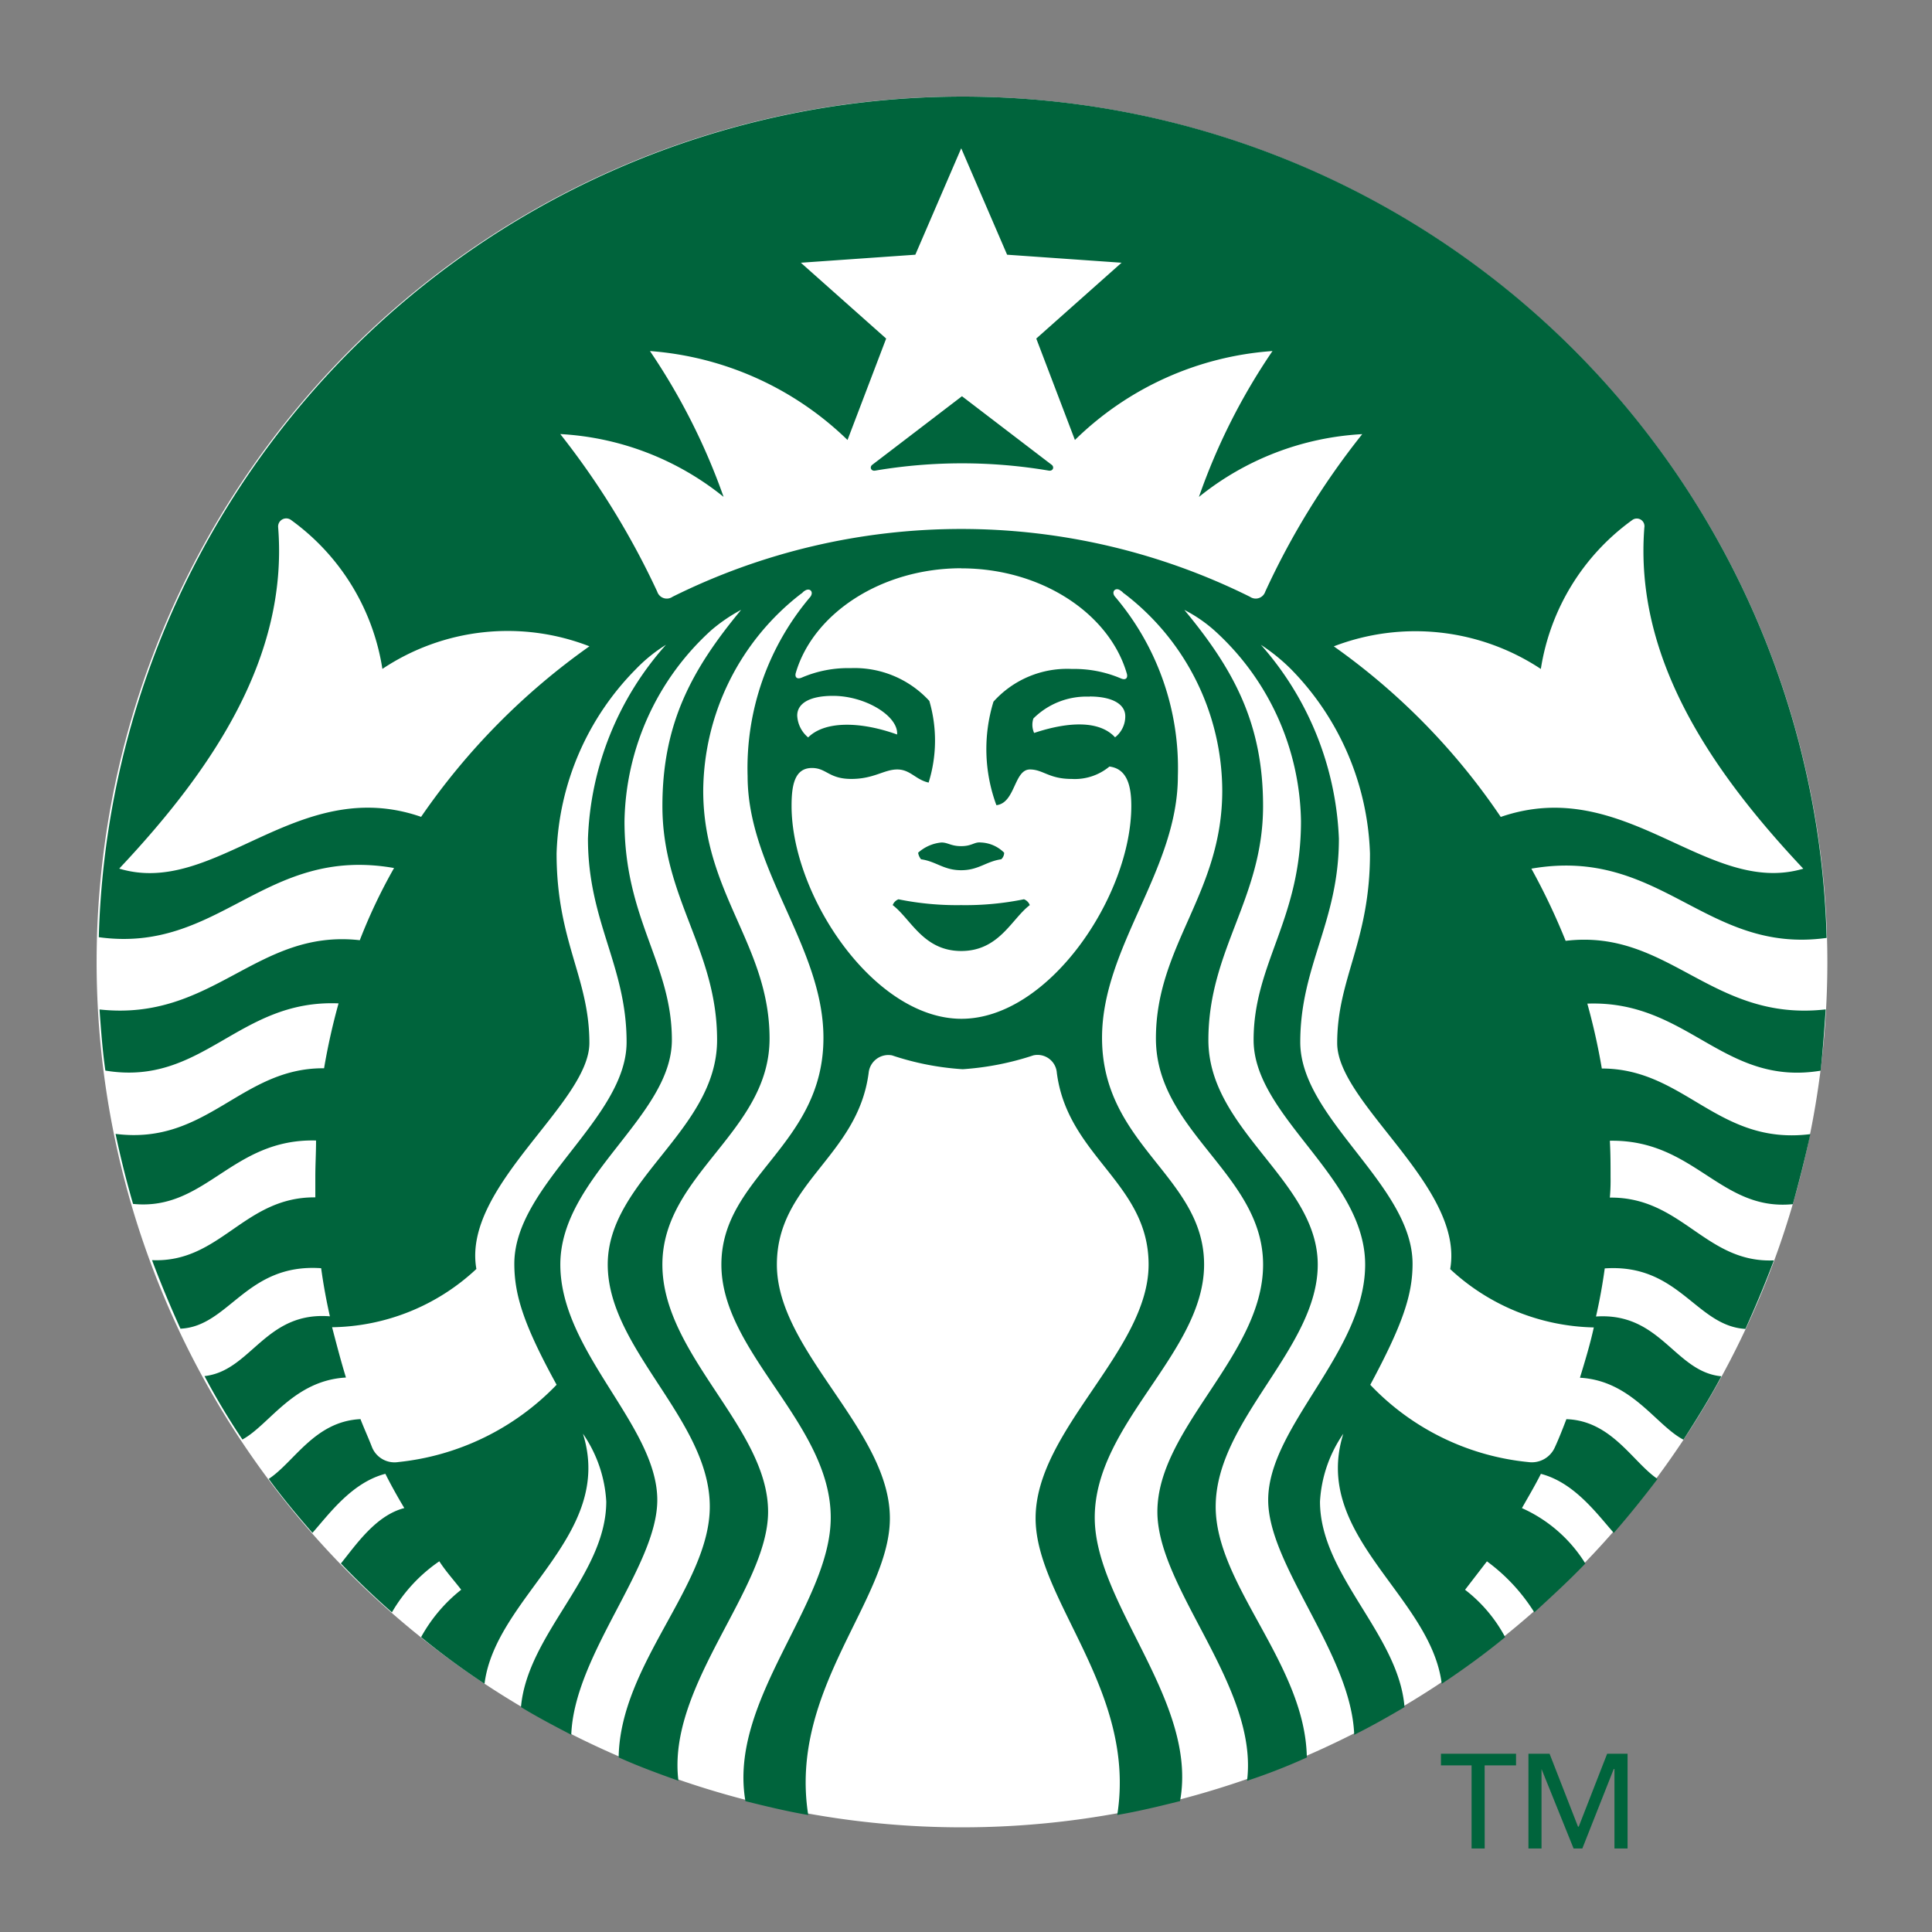 <svg xmlns="http://www.w3.org/2000/svg" xmlns:xlink="http://www.w3.org/1999/xlink" width="80" height="80" viewBox="0 0 80 80">
  <rect x="0" y="0" width="80" height="80" fill="#808080" stroke="none"/>
  <defs>
    <clipPath id="clip-starbucks">
      <rect width="80" height="80"/>
    </clipPath>
  </defs>
  <g id="starbucks" clip-path="url(#clip-starbucks)">
    <g id="Starbucks_Corporation_Logo_2011" transform="translate(4 4)">
      <path id="Path_60" data-name="Path 60" d="M71.667,35.833A35.833,35.833,0,1,1,35.833,0,35.836,35.836,0,0,1,71.667,35.833" fill="#fff"/>
      <path id="Path_61" data-name="Path 61" d="M39.635,15.487a21.526,21.526,0,0,0-7.185,0c-.181.03-.242-.151-.121-.242s3.713-2.838,3.713-2.838,3.592,2.747,3.713,2.838.06.272-.121.242M33.416,33.237a.412.412,0,0,0-.242.242c.755.574,1.268,1.9,2.838,1.9s2.083-1.328,2.838-1.9a.412.412,0,0,0-.242-.242,12.123,12.123,0,0,1-2.6.242,12.123,12.123,0,0,1-2.6-.242m2.6-2.2c-.423,0-.543-.151-.815-.151a1.676,1.676,0,0,0-.966.423.542.542,0,0,0,.121.272c.634.091.936.453,1.66.453s1.026-.362,1.66-.453a.369.369,0,0,0,.121-.272,1.438,1.438,0,0,0-.966-.423c-.272-.03-.362.151-.815.151m35.8,6.762c-.06.845-.121,1.721-.211,2.536-4.045.664-5.494-2.928-9.66-2.777a26.634,26.634,0,0,1,.6,2.687c3.441,0,4.8,3.2,8.634,2.717q-.317,1.449-.725,2.9c-3.019.3-4.075-2.687-7.577-2.626.03.513.03,1,.03,1.509a7.91,7.91,0,0,1-.03.845c2.989-.03,3.955,2.717,6.792,2.6-.362.966-.755,1.9-1.177,2.838-2.053-.121-2.747-2.717-5.826-2.506q-.136,1-.362,1.992c2.687-.181,3.26,2.294,5.192,2.475-.483.906-1.026,1.781-1.57,2.626-1.147-.6-2.143-2.445-4.287-2.566.211-.694.423-1.389.574-2.083a9,9,0,0,1-5.947-2.415c.6-3.411-4.679-6.853-4.679-9.358,0-2.687,1.358-4.2,1.358-7.849A11.427,11.427,0,0,0,49.658,23.7a7.782,7.782,0,0,0-1.238-1,12.885,12.885,0,0,1,3.23,8.03c0,3.441-1.6,5.253-1.6,8.422S54.7,45.071,54.7,48.331c0,1.3-.423,2.536-1.751,5.011a10.44,10.44,0,0,0,6.551,3.2,1.044,1.044,0,0,0,1.087-.6c.181-.392.332-.785.483-1.177,1.872.06,2.747,1.781,3.774,2.475-.574.755-1.177,1.509-1.811,2.234-.694-.785-1.63-2.083-3.019-2.445-.242.483-.513.936-.785,1.419a5.931,5.931,0,0,1,2.626,2.294c-.664.694-1.389,1.358-2.113,2.023a7.626,7.626,0,0,0-1.962-2.113l-.906,1.177a6.07,6.07,0,0,1,1.66,1.962c-.845.694-1.721,1.328-2.626,1.932-.453-3.653-5.4-6.128-4.075-10.355a5.471,5.471,0,0,0-.966,2.807c0,3.049,3.26,5.494,3.5,8.513-.664.392-1.358.785-2.083,1.147-.121-3.351-3.562-7-3.562-9.721,0-3.049,4.015-6.128,4.015-9.751s-4.619-6.128-4.619-9.3,1.962-4.981,1.962-9.056A10.864,10.864,0,0,0,46.488,22.1a5.972,5.972,0,0,0-1.238-.845c2.053,2.475,3.26,4.709,3.26,8.121,0,3.834-2.264,5.947-2.264,9.69s4.528,5.826,4.528,9.3-4.226,6.43-4.226,10.022c0,3.26,3.713,6.521,3.774,10.385a24.7,24.7,0,0,1-2.475.966c.483-3.894-3.713-7.939-3.713-11.139,0-3.472,4.377-6.49,4.377-10.234S44.073,42.867,44.073,39,46.82,33,46.82,28.739a10.309,10.309,0,0,0-4.045-8.151c-.06-.03-.091-.091-.151-.121-.211-.181-.423.03-.242.242a10.957,10.957,0,0,1,2.6,7.426c0,3.894-3.14,7.064-3.14,10.838,0,4.468,4.226,5.736,4.226,9.389s-4.528,6.581-4.528,10.475c0,3.592,4.287,7.607,3.532,11.743-.845.211-1.721.423-2.6.574.815-5.162-3.381-8.905-3.381-12.287,0-3.653,4.679-6.943,4.679-10.505,0-3.381-3.351-4.468-3.8-7.939A.8.8,0,0,0,39,39.7a11.8,11.8,0,0,1-2.928.574,11.506,11.506,0,0,1-2.928-.574.82.82,0,0,0-.966.725c-.453,3.472-3.8,4.558-3.8,7.939,0,3.592,4.679,6.853,4.679,10.505,0,3.381-4.2,7.094-3.381,12.287-.875-.151-1.751-.362-2.6-.574-.725-4.166,3.532-8.151,3.532-11.743,0-3.894-4.528-6.823-4.528-10.475s4.226-4.921,4.226-9.389c0-3.774-3.14-6.943-3.14-10.838a10.957,10.957,0,0,1,2.6-7.426c.151-.211-.03-.392-.242-.242-.06.03-.091.091-.151.121a10.4,10.4,0,0,0-4.045,8.151c0,4.257,2.747,6.4,2.747,10.264s-4.438,5.615-4.438,9.358,4.377,6.762,4.377,10.234c0,3.2-4.2,7.215-3.713,11.139-.845-.3-1.66-.6-2.475-.966.06-3.864,3.774-7.124,3.774-10.385,0-3.592-4.226-6.521-4.226-10.022s4.528-5.555,4.528-9.3-2.264-5.856-2.264-9.69c0-3.411,1.208-5.645,3.26-8.121a6.9,6.9,0,0,0-1.238.845,10.916,10.916,0,0,0-3.592,7.909c0,4.075,1.962,5.887,1.962,9.056s-4.619,5.675-4.619,9.3,4.015,6.672,4.015,9.751c0,2.747-3.441,6.4-3.562,9.721-.694-.362-1.389-.725-2.083-1.147.272-3.049,3.532-5.464,3.532-8.513a5.471,5.471,0,0,0-.966-2.808c1.328,4.226-3.623,6.732-4.075,10.355-.906-.6-1.781-1.238-2.626-1.932a6.468,6.468,0,0,1,1.66-1.962c-.3-.392-.634-.755-.906-1.177a6.528,6.528,0,0,0-1.962,2.113c-.725-.634-1.449-1.328-2.113-2.023.634-.785,1.449-1.992,2.626-2.294-.272-.453-.543-.936-.785-1.419-1.389.362-2.324,1.66-3.019,2.445-.634-.725-1.238-1.449-1.811-2.234,1.057-.694,1.9-2.385,3.8-2.475.151.392.332.785.483,1.177a1.006,1.006,0,0,0,1.087.6,10.6,10.6,0,0,0,6.551-3.2c-1.358-2.475-1.751-3.713-1.751-5.011,0-3.26,4.649-6.007,4.649-9.177s-1.6-4.981-1.6-8.422a12.717,12.717,0,0,1,3.23-8.03,6.4,6.4,0,0,0-1.238,1,11.347,11.347,0,0,0-3.291,7.638c0,3.653,1.358,5.132,1.358,7.849,0,2.506-5.283,5.947-4.679,9.358A8.918,8.918,0,0,1,9.96,50.958c.181.694.362,1.389.574,2.083C8.36,53.161,7.364,55,6.247,55.607a28.727,28.727,0,0,1-1.57-2.626c1.932-.211,2.506-2.687,5.192-2.475q-.226-1-.362-1.992C6.4,48.3,5.7,50.927,3.681,51.018c-.423-.936-.815-1.872-1.177-2.838,2.838.121,3.8-2.626,6.762-2.6v-.845c0-.513.03-1,.03-1.509-3.5-.091-4.558,2.928-7.577,2.626q-.408-1.4-.725-2.9c3.8.483,5.192-2.747,8.634-2.717a26.631,26.631,0,0,1,.6-2.687C6.066,37.373,4.617,41,.572,40.331.451,39.486.391,38.641.33,37.8c4.709.513,6.49-3.351,10.777-2.868a22.517,22.517,0,0,1,1.419-2.989C7.153,31,5.311,35.5.3,34.807a35.786,35.786,0,0,1,71.546.03c-5.011.694-6.853-3.8-12.226-2.868a27.054,27.054,0,0,1,1.419,2.989c4.287-.513,6.038,3.381,10.777,2.838m-51.2-15.034a9.346,9.346,0,0,0-8.573.936A9.377,9.377,0,0,0,8.27,17.539a.336.336,0,0,0-.543.3c.423,5.373-2.717,10.022-6.581,14.128,3.985,1.208,7.366-3.924,12.5-2.143a28.2,28.2,0,0,1,6.973-7.064m15.4-3.23c-3.321,0-6.128,1.872-6.853,4.317-.06.181.03.3.242.211a4.839,4.839,0,0,1,2.023-.392,4.2,4.2,0,0,1,3.26,1.358,5.841,5.841,0,0,1-.03,3.381c-.543-.121-.755-.543-1.3-.543s-.966.392-1.9.392-1.026-.453-1.63-.453c-.725,0-.845.725-.845,1.57,0,3.713,3.411,8.815,7.034,8.815s7.034-5.1,7.034-8.815c0-.845-.181-1.54-.906-1.63a2.243,2.243,0,0,1-1.57.513c-.936,0-1.177-.392-1.721-.392-.664,0-.6,1.389-1.389,1.479a6.689,6.689,0,0,1-.121-4.287A4.1,4.1,0,0,1,40.6,23.7a4.936,4.936,0,0,1,2.023.392c.211.091.3-.03.242-.211-.725-2.475-3.532-4.347-6.853-4.347m5.313,5.313A3.112,3.112,0,0,0,39,25.75a.828.828,0,0,0,.03.6c1.449-.483,2.717-.513,3.351.181a1.1,1.1,0,0,0,.423-.875c0-.483-.513-.815-1.479-.815M29.673,26.535c.694-.694,2.174-.664,3.683-.121.06-.755-1.3-1.6-2.657-1.6-1,0-1.479.332-1.479.815a1.252,1.252,0,0,0,.453.906M52.616,13.977a11.773,11.773,0,0,0-6.762,2.6A25.761,25.761,0,0,1,48.9,10.536a12.981,12.981,0,0,0-8.181,3.683l-1.6-4.2,3.532-3.14-4.74-.332-1.9-4.407-1.9,4.407-4.74.332,3.532,3.14-1.6,4.2a13.14,13.14,0,0,0-8.181-3.683,26.362,26.362,0,0,1,3.049,6.038,11.773,11.773,0,0,0-6.762-2.6A32.947,32.947,0,0,1,23.424,20.5a.416.416,0,0,0,.634.211,26.855,26.855,0,0,1,23.909,0A.416.416,0,0,0,48.6,20.5a31.592,31.592,0,0,1,4.015-6.521m5.736,15.849c5.162-1.781,8.543,3.321,12.528,2.143-3.864-4.106-7-8.755-6.581-14.128a.317.317,0,0,0-.513-.3A9.377,9.377,0,0,0,60.012,23.7a9.419,9.419,0,0,0-8.573-.936,27.467,27.467,0,0,1,6.913,7.064" transform="translate(-0.209)" fill="#00643c"/>
      <path id="Path_62" data-name="Path 62" d="M186.211,231.224h-.543v-3.441H184.4V227.3h3.109v.483h-1.3Z" transform="translate(-128.733 -158.682)" fill="#00643c"/>
      <path id="Path_63" data-name="Path 63" d="M198.453,230.319h.03l1.177-3.019h.845v3.924h-.543v-3.29h-.03l-1.3,3.29h-.362l-1.328-3.29h0v3.29H196.4V227.3h.875Z" transform="translate(-137.111 -158.682)" fill="#00643c"/>
    </g>
  </g>
</svg>
